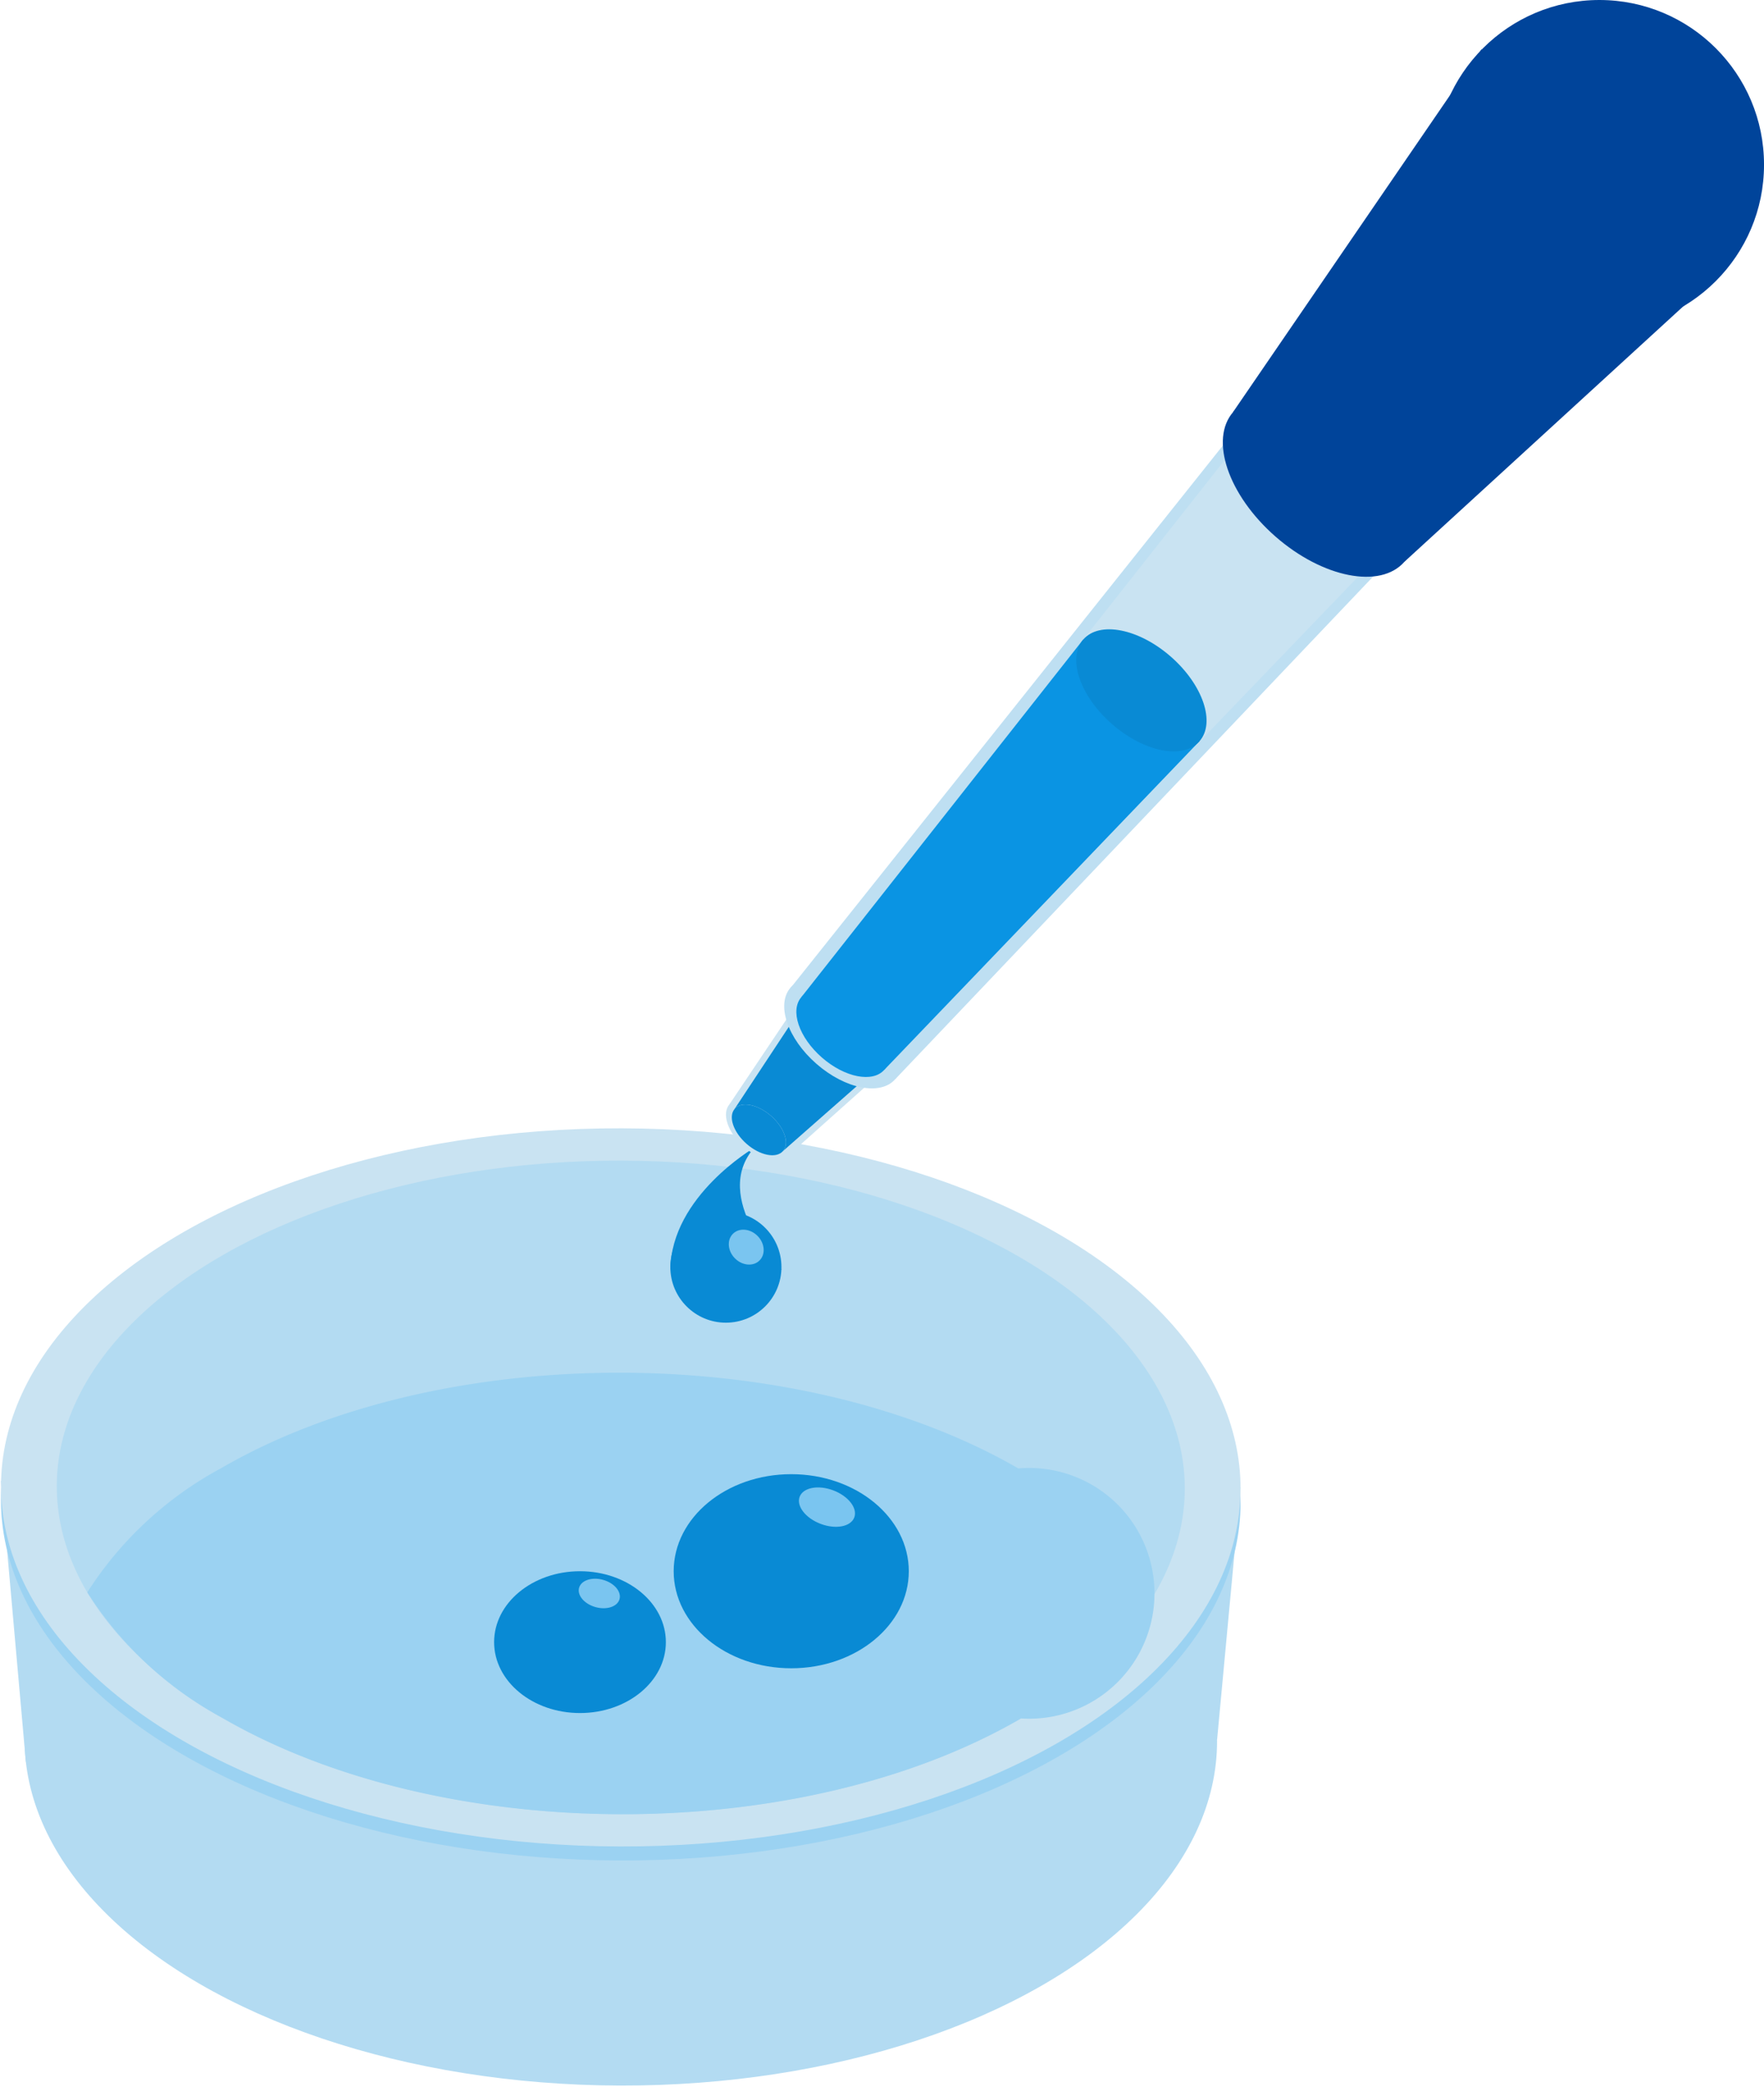 <svg xmlns="http://www.w3.org/2000/svg" width="92.046" height="108.885" viewBox="0 0 92.046 108.885">
    <defs>
        <style>
            .cls-1{fill:#b3dbf2}.cls-2{fill:#9bd2f2}.cls-3{fill:#c9e3f2}.cls-4{fill:#098ad4}.cls-5{fill:#7ac5f0}.cls-6{fill:#bedff2}.cls-7{fill:#0a94e3}.cls-9{fill:#00449a}
        </style>
    </defs>
    <g id="Group_38015" transform="translate(-4025.875 -6651.875)">
        <g id="Group_37999" transform="translate(4025.875 6710.644)">
            <g id="Group_37994" transform="translate(1.229 13.897)">
                <ellipse id="Ellipse_7404" cx="18.021" cy="31.113" class="cls-1" rx="18.021" ry="31.113" transform="rotate(-89.838 18.073 18.021)"/>
            </g>
            <path id="Path_153923" d="M4089.374 6725.417l-62.161 1.184-1.3-14.657 64.685.337z" class="cls-1" transform="translate(-4025.863 -6693.455)"/>
            <g id="Group_37995" transform="translate(0 .73)">
                <ellipse id="Ellipse_7405" cx="18.732" cy="32.34" class="cls-2" rx="18.732" ry="32.34" transform="rotate(-89.838 18.785 18.732)"/>
            </g>
            <g id="Group_37996">
                <ellipse id="Ellipse_7406" cx="18.732" cy="32.34" class="cls-3" rx="18.732" ry="32.34" transform="rotate(-89.838 18.785 18.732)"/>
            </g>
            <g id="Group_37997" transform="translate(2.915 1.694)">
                <ellipse id="Ellipse_7407" cx="17.047" cy="29.43" class="cls-1" rx="17.047" ry="29.43" transform="rotate(-89.838 17.095 17.047)"/>
            </g>
            <path id="Path_153924" d="M4078 6712.545c-11.52-6.652-30.157-6.662-41.62 0a18.922 18.922 0 0 0-6.962 6.465 19.116 19.116 0 0 0 7.1 6.579c11.538 6.661 30.157 6.661 41.62 0a6.541 6.541 0 1 0-.136-13.044z" class="cls-2" transform="translate(-4024.863 -6694.711)"/>
            <g id="Group_37998" transform="translate(25.783 18.134)">
                <ellipse id="Ellipse_7408" cx="4.481" cy="3.699" class="cls-4" rx="4.481" ry="3.699" transform="translate(0 5.063)"/>
                <ellipse id="Ellipse_7409" cx=".738" cy="1.096" class="cls-5" rx=".738" ry="1.096" transform="rotate(-74.254 6.5 .522)"/>
                <ellipse id="Ellipse_7410" cx="6.134" cy="5.063" class="cls-4" rx="6.134" ry="5.063" transform="translate(9.37)"/>
                <ellipse id="Ellipse_7411" cx=".934" cy="1.524" class="cls-5" rx=".934" ry="1.524" transform="rotate(-69.236 9.292 -10.282)"/>
            </g>
        </g>
        <g id="Group_38014" transform="translate(4060.853 6651.875)">
            <g id="Group_38000" transform="translate(0 59.872)">
                <circle id="Ellipse_7412" cx="2.899" cy="2.899" r="2.899" class="cls-4" transform="translate(0 3.33)"/>
                <path id="Path_153925" d="M4057.452 6698.426s-4.328 2.518-4.379 6.343l5.806.006s-3.729-3.746-1.427-6.349z" class="cls-4" transform="translate(-4053.07 -6698.426)"/>
            </g>
            <g id="Group_38013" transform="translate(2.313)">
                <g id="Group_38010" transform="translate(0 19.507)">
                    <g id="Group_38001" transform="translate(0 37.211)">
                        <ellipse id="Ellipse_7413" cx="1.178" cy="2.034" class="cls-3" rx="1.178" ry="2.034" transform="rotate(-48.782 1.954 .886)"/>
                    </g>
                    <path id="Path_153926" d="M4059.218 6692.323l4.34 3.779-5.02 4.479-3.068-2.672z" class="cls-3" transform="translate(-4054.697 -6659.808)"/>
                    <path id="Path_153927" d="M4059.392 6692.481l-3.711 5.619 2.524 2.2 5.056-4.447z" class="cls-4" transform="translate(-4054.637 -6659.762)"/>
                    <g id="Group_38002" transform="translate(2.576 30.432)">
                        <ellipse id="Ellipse_7414" cx="2.102" cy="3.628" class="cls-6" rx="2.102" ry="3.628" transform="rotate(-48.782 3.487 1.581)"/>
                    </g>
                    <path id="Path_153928" d="M4063.414 6703.356l-5.462-4.758 23.834-29.9 7.98 6.95z" class="cls-6" transform="translate(-4053.988 -6666.569)"/>
                    <path id="Path_153929" d="M4081.893 6669.136l-23.509 29.822 4.34 3.779 26.313-27.38z" class="cls-3" transform="translate(-4053.863 -6666.443)"/>
                    <g id="Group_38003" transform="translate(25.59)">
                        <ellipse id="Ellipse_7415" cx="3.071" cy="5.301" class="cls-6" rx="3.071" ry="5.301" transform="rotate(-48.782 5.094 2.31)"/>
                    </g>
                    <g id="Group_38004" transform="translate(26.231 .619)">
                        <ellipse id="Ellipse_7416" cx="2.743" cy="4.736" class="cls-3" rx="2.743" ry="4.736" transform="rotate(-48.782 4.55 2.063)"/>
                    </g>
                    <g id="Group_38005" transform="translate(3.428 31.255)">
                        <ellipse id="Ellipse_7417" cx="1.667" cy="2.877" class="cls-3" rx="1.667" ry="2.877" transform="rotate(-48.782 2.764 1.254)"/>
                    </g>
                    <g id="Group_38006" transform="translate(3.428 31.255)">
                        <ellipse id="Ellipse_7418" cx="1.667" cy="2.877" class="cls-7" rx="1.667" ry="2.877" transform="rotate(-48.782 2.764 1.254)"/>
                    </g>
                    <g id="Group_38007" transform="translate(.409 37.605)">
                        <ellipse id="Ellipse_7419" cx=".969" cy="1.674" fill="#d0e5f2" rx=".969" ry="1.674" transform="rotate(-48.782 1.608 .729)"/>
                    </g>
                    <g id="Group_38008" transform="translate(.409 37.605)">
                        <ellipse id="Ellipse_7420" cx=".969" cy="1.674" class="cls-4" rx=".969" ry="1.674" transform="rotate(-48.782 1.608 .729)"/>
                    </g>
                    <path id="Path_153930" d="M4073.084 6677.824l-14.7 18.647 4.34 3.779 16.446-17.142z" class="cls-7" transform="translate(-4053.863 -6663.957)"/>
                    <g id="Group_38009" transform="translate(17.698 12.094)">
                        <ellipse id="Ellipse_7421" cx="2.334" cy="4.03" class="cls-4" rx="2.334" ry="4.03" transform="rotate(-48.782 3.873 1.756)"/>
                    </g>
                </g>
                <g id="Group_38012" transform="translate(24.794)">
                    <circle id="Ellipse_7422" cx="8.59" cy="8.59" r="8.59" class="cls-9" transform="translate(12.782)"/>
                    <g id="Group_38011" transform="translate(0 18.903)">
                        <ellipse id="Ellipse_7423" cx="3.437" cy="5.935" class="cls-9" rx="3.437" ry="5.935" transform="rotate(-48.782 5.703 2.586)"/>
                    </g>
                    <path id="Path_153931" d="M4084.85 6680.6l-8.951-7.8 12.959-18.92 12.9 11.237z" class="cls-9" transform="translate(-4073.645 -6651.301)"/>
                </g>
            </g>
            <ellipse id="Ellipse_7424" cx=".831" cy=".983" class="cls-5" rx=".831" ry=".983" transform="rotate(-45 79.742 29.243)"/>
        </g>
    </g>
</svg>
